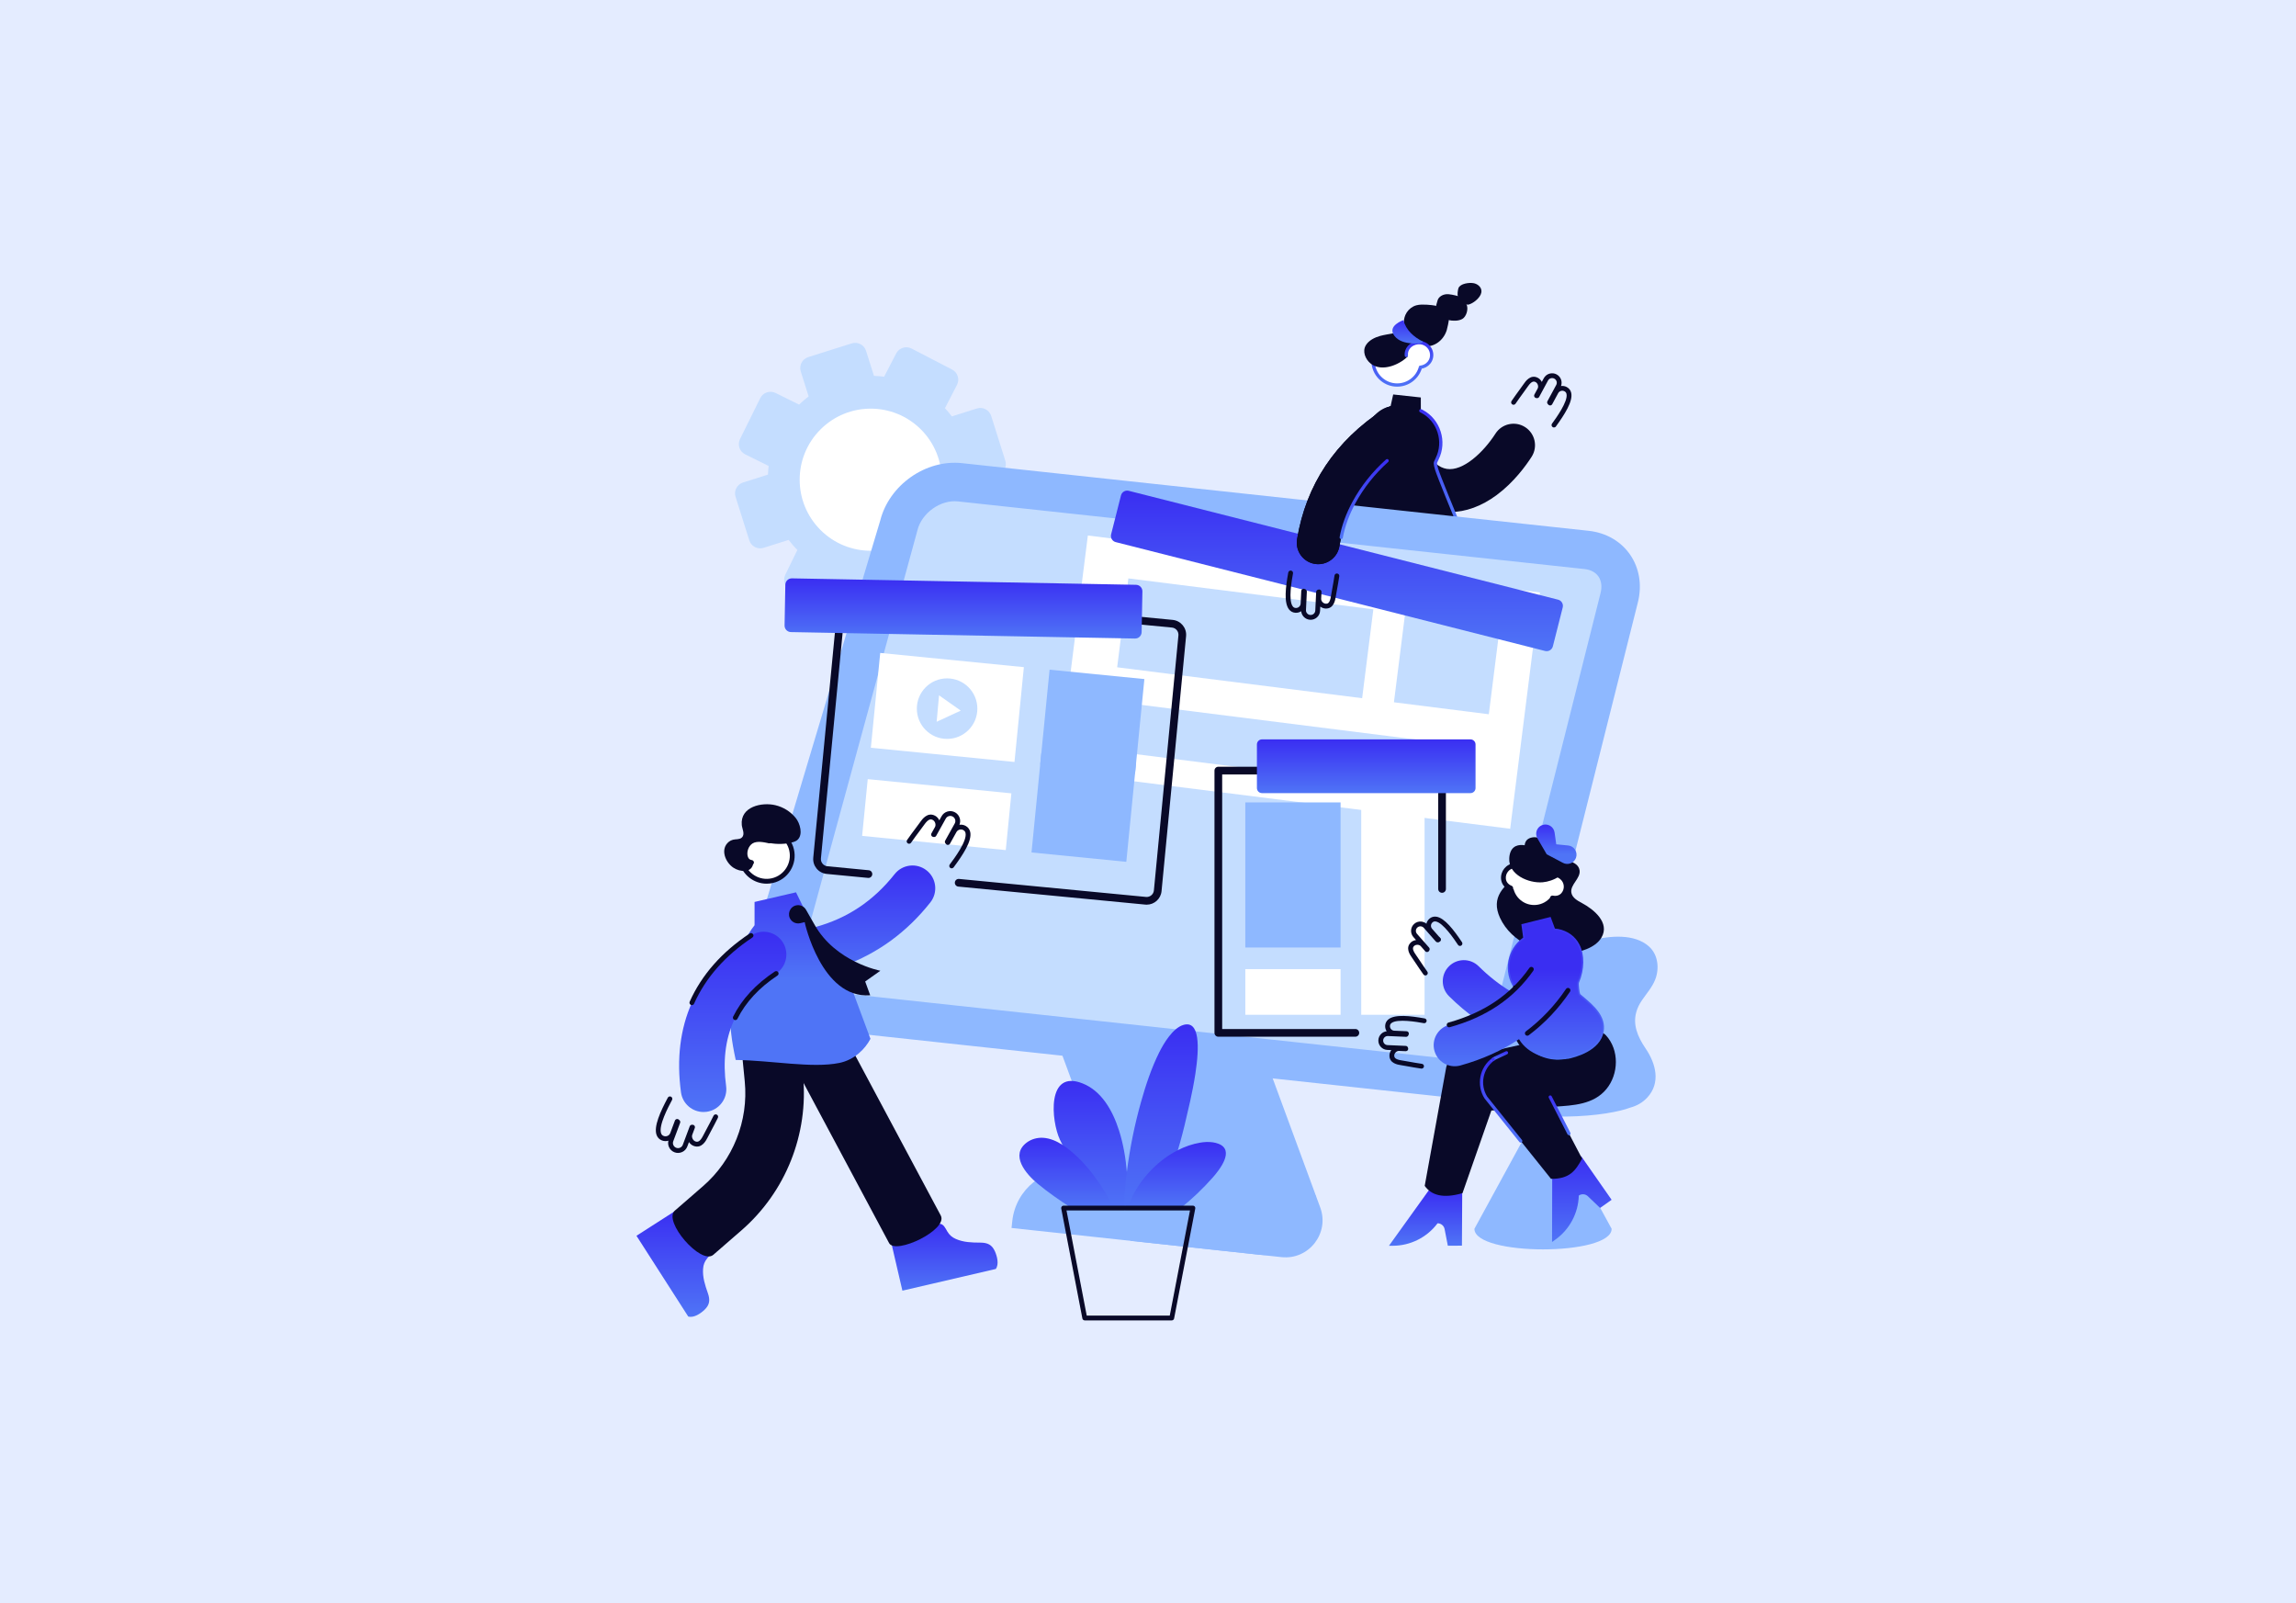 <svg width="487" height="340" viewBox="0 0 487 340" fill="none" xmlns="http://www.w3.org/2000/svg">
<rect width="487" height="340" fill="#E4ECFF"/>
<path d="M213.237 97.699L210.24 88.204C209.837 86.928 208.476 86.219 207.199 86.622L201.893 88.297C201.434 87.69 200.945 87.11 200.429 86.559L202.982 81.631C203.598 80.442 203.134 78.979 201.945 78.363L193.354 73.913C192.165 73.297 190.702 73.761 190.086 74.95L187.527 79.891C186.816 79.793 186.097 79.731 185.374 79.704L183.699 74.399C183.296 73.122 181.934 72.414 180.658 72.817L171.431 75.729C170.154 76.132 169.446 77.494 169.849 78.771L171.52 84.064C170.805 84.603 170.128 85.184 169.491 85.801L164.504 83.332C163.304 82.738 161.85 83.229 161.256 84.429L156.964 93.101C156.37 94.301 156.862 95.755 158.061 96.349L163.036 98.811C162.963 99.417 162.916 100.029 162.895 100.645L157.601 102.316C156.325 102.719 155.616 104.08 156.019 105.357L158.932 114.583C159.335 115.86 160.696 116.569 161.973 116.166L167.279 114.491C167.851 115.247 168.468 115.961 169.127 116.629L166.569 121.872C165.99 123.059 166.468 124.491 167.643 125.093L176.377 129.563C177.585 130.182 179.065 129.688 179.66 128.468L182.338 122.981C182.822 123.031 183.309 123.066 183.798 123.084L185.681 129.05C186.084 130.327 187.446 131.035 188.723 130.632L197.949 127.72C199.226 127.317 199.934 125.955 199.531 124.678L197.652 118.724C198.216 118.299 198.756 117.848 199.272 117.373L204.682 120.17C205.888 120.794 207.37 120.306 207.97 119.088L212.311 110.281C212.895 109.096 212.423 107.662 211.249 107.055L206.083 104.384C206.172 103.743 206.234 103.094 206.265 102.442L211.655 100.741C212.932 100.338 213.64 98.976 213.237 97.699Z" fill="#C4DDFF"/>
<path d="M195.34 112.38C201.224 106.495 201.224 96.954 195.34 91.07C189.455 85.185 179.914 85.185 174.03 91.07C168.145 96.954 168.145 106.495 174.03 112.38C179.914 118.264 189.455 118.264 195.34 112.38Z" fill="white"/>
<path d="M329.606 90.648C329.502 90.648 329.397 90.616 329.307 90.55C329.079 90.385 329.028 90.066 329.193 89.838C330.043 88.668 332.628 85.11 332.269 83.533C332.212 83.279 332.076 83.102 331.843 82.976C331.363 82.716 330.762 82.896 330.502 83.376L329.241 85.707C329.161 85.855 329.013 85.954 328.846 85.972C328.68 85.989 328.514 85.923 328.404 85.795C328.369 85.754 328.334 85.714 328.297 85.674C328.149 85.514 328.118 85.276 328.223 85.084L330.088 81.635C330.214 81.403 330.242 81.135 330.166 80.882C330.091 80.628 329.921 80.419 329.688 80.294C329.456 80.168 329.188 80.14 328.935 80.216C328.682 80.291 328.473 80.461 328.347 80.693L326.471 84.163C326.368 84.352 326.157 84.457 325.945 84.424L325.915 84.42C325.892 84.416 325.869 84.413 325.846 84.41C325.679 84.389 325.533 84.287 325.456 84.137C325.379 83.987 325.381 83.809 325.461 83.661C325.461 83.661 326.132 82.42 326.146 82.395C326.26 82.183 326.279 81.908 326.196 81.639C326.112 81.363 325.935 81.139 325.713 81.023C325.329 80.823 324.864 80.798 324.067 81.951C323.804 82.331 323.479 82.777 323.134 83.249C322.62 83.954 322.037 84.753 321.456 85.61C321.298 85.843 320.981 85.904 320.748 85.746C320.514 85.588 320.453 85.271 320.611 85.038C321.202 84.166 321.79 83.359 322.31 82.647C322.665 82.16 322.972 81.74 323.227 81.371C323.578 80.863 324.647 79.319 326.184 80.117C326.541 80.303 326.837 80.61 327.029 80.986L327.45 80.208C327.705 79.735 328.129 79.391 328.644 79.237C329.159 79.084 329.702 79.14 330.174 79.396C330.647 79.651 330.991 80.075 331.145 80.59C331.27 81.011 331.255 81.45 331.106 81.855C331.514 81.8 331.941 81.869 332.329 82.079C332.819 82.343 333.143 82.768 333.265 83.307C333.671 85.094 331.852 87.914 330.02 90.438C329.919 90.575 329.764 90.648 329.606 90.648Z" fill="#090928"/>
<path d="M307.535 108.589C306.824 108.589 306.116 108.533 305.414 108.419C300.622 107.644 296.465 104.251 294.566 99.564C294.009 98.187 293.63 96.701 293.44 95.146C293.136 92.65 294.912 90.379 297.408 90.074C299.905 89.77 302.175 91.546 302.48 94.043C302.573 94.803 302.75 95.51 303.007 96.144C303.707 97.874 305.223 99.163 306.869 99.43C310.309 99.986 314.639 95.941 317.204 91.947C318.563 89.831 321.38 89.217 323.496 90.576C325.612 91.935 326.226 94.752 324.867 96.868C323.673 98.728 321.125 102.252 317.478 104.963C314.258 107.356 310.86 108.589 307.535 108.589Z" fill="#090928"/>
<path d="M301.633 87.241C301.546 87.195 301.459 87.15 301.371 87.106L301.367 84.286L295.507 83.649C295.507 83.649 294.973 86.059 294.969 86.077C294.929 86.249 294.249 86.335 294.093 86.39C291.84 87.186 290.085 89.433 289.713 91.774C289.449 93.443 289.766 95.162 290.329 96.737C290.678 97.712 291.131 98.636 291.663 99.522C291.747 99.664 289.839 100.581 289.645 100.705C286.163 102.935 284.547 107.23 284.57 111.231C284.575 112.046 283.502 113.789 284.485 114.149C298.179 119.173 308.268 118.495 310.945 114.337C310.945 114.337 305.077 102.542 304.477 98.333C304.45 98.142 304.596 97.76 304.821 97.308C306.643 93.653 305.239 89.159 301.633 87.241Z" fill="#090928"/>
<path d="M295.814 71.44C298.624 71.143 301.143 73.18 301.441 75.99C301.738 78.801 299.7 81.32 296.89 81.617C294.08 81.915 291.56 79.877 291.263 77.067C290.966 74.257 293.003 71.737 295.814 71.44Z" fill="white"/>
<path d="M296.344 81.993C295.099 81.993 293.901 81.571 292.919 80.777C291.784 79.859 291.075 78.555 290.921 77.103C290.604 74.108 292.784 71.412 295.78 71.096C297.232 70.942 298.655 71.363 299.79 72.281C300.925 73.198 301.634 74.503 301.788 75.954C302.105 78.95 299.925 81.645 296.929 81.962C296.734 81.983 296.538 81.993 296.344 81.993ZM296.364 71.757C296.194 71.757 296.024 71.766 295.853 71.784C293.237 72.061 291.334 74.415 291.611 77.03C291.745 78.297 292.364 79.437 293.355 80.238C294.346 81.039 295.59 81.407 296.857 81.273C299.472 80.996 301.376 78.642 301.099 76.027C300.965 74.76 300.345 73.62 299.354 72.819C298.497 72.126 297.451 71.757 296.364 71.757Z" fill="url(#paint0_linear_232_1241)"/>
<path d="M299.817 68.279C301.621 70.139 300.5 73.368 299.058 75.099C297.29 77.22 293.155 79.078 290.695 77.066C289.605 76.175 288.926 74.52 289.699 73.226C290.332 72.167 291.595 71.552 292.743 71.235C294.58 70.728 296.616 70.745 298.293 69.752C298.714 69.504 299.096 69.194 299.422 68.83C299.451 68.798 299.861 68.325 299.817 68.279Z" fill="#090928"/>
<path d="M300.429 64.74C301.139 64.55 301.891 64.579 302.63 64.612C302.771 64.618 304.633 64.748 304.593 64.91C304.593 64.91 304.836 63.927 304.946 63.621C305.2 62.915 305.954 62.487 306.7 62.398C307.445 62.31 308.562 62.61 309.289 62.797C308.999 62.722 309.267 61.281 309.356 61.077C309.781 60.107 311.599 59.899 312.504 60.039C313.316 60.165 314.11 60.757 314.215 61.572C314.289 62.15 314.007 62.673 313.654 63.108C313.285 63.561 312.794 63.974 312.281 64.254C312.048 64.382 311.226 64.831 311.022 64.471C311.54 65.387 311.083 67.11 310.171 67.635C309.364 68.099 308.148 68.071 307.27 67.882C307.386 67.907 306.918 69.849 306.859 70.035C306.132 72.337 303.884 73.93 301.443 73.328C298.795 72.673 296.982 69.311 298.103 66.769C298.437 66.012 299.045 65.359 299.794 64.98C300.001 64.876 300.213 64.797 300.429 64.74Z" fill="#090928"/>
<path d="M301.293 77.869C302.746 77.716 303.808 76.469 303.655 75.016C303.501 73.563 302.199 72.51 300.746 72.663C299.293 72.817 298.141 73.936 298.295 75.389L301.293 77.869Z" fill="white"/>
<path d="M301.295 78.216C301.12 78.216 300.97 78.084 300.951 77.906C300.931 77.715 301.069 77.545 301.259 77.525C301.875 77.46 302.427 77.169 302.813 76.708C303.199 76.245 303.376 75.657 303.312 75.052C303.179 73.791 302.045 72.875 300.784 73.008C299.437 73.15 298.515 74.158 298.642 75.353C298.662 75.543 298.524 75.713 298.333 75.733C298.144 75.753 297.973 75.616 297.953 75.425C297.787 73.864 298.999 72.5 300.712 72.319C302.352 72.144 303.828 73.339 304.001 74.979C304.085 75.772 303.852 76.544 303.345 77.152C302.843 77.752 302.128 78.13 301.332 78.214C301.32 78.215 301.307 78.216 301.295 78.216Z" fill="url(#paint1_linear_232_1241)"/>
<path d="M308.862 110.311C308.726 110.311 308.597 110.23 308.542 110.096C308.39 109.728 304.822 101.049 304.407 99.667C304.008 98.338 304.033 98.084 304.312 97.573L304.338 97.525C304.36 97.483 304.385 97.426 304.413 97.364C304.443 97.296 304.476 97.222 304.51 97.154C306.246 93.672 304.882 89.362 301.469 87.547C301.385 87.502 301.301 87.459 301.216 87.416C301.044 87.331 300.975 87.123 301.06 86.952C301.145 86.781 301.353 86.711 301.524 86.796C301.615 86.841 301.705 86.888 301.795 86.935C305.536 88.925 307.032 93.647 305.13 97.463C305.101 97.522 305.073 97.586 305.046 97.645C305.011 97.725 304.977 97.8 304.947 97.855L304.92 97.905C304.762 98.194 304.714 98.281 305.071 99.468C305.476 100.818 309.145 109.742 309.183 109.832C309.255 110.009 309.171 110.212 308.994 110.285C308.951 110.303 308.906 110.311 308.862 110.311Z" fill="url(#paint2_linear_232_1241)"/>
<path d="M297.69 67.888C297.69 67.888 294.082 69.083 295.799 71.262C297.516 73.442 301.614 72.715 301.614 72.715L301.822 72.435C299.913 71.5 298.167 69.96 297.69 67.888Z" fill="url(#paint3_linear_232_1241)"/>
<path d="M279.118 253.556L228.219 248.062C221.486 247.335 215.439 252.204 214.712 258.938L214.555 260.4L267.316 266.095C271.383 266.534 275.226 264.148 276.636 260.309L279.118 253.556Z" fill="#8EB8FF"/>
<path d="M239.816 263.128L271.812 266.581C277.61 267.207 282.046 261.523 280.031 256.05L266.219 218.556L221.625 213.743L239.816 263.128Z" fill="#8EB8FF"/>
<path d="M307.185 228.599C312.807 229.206 318.738 225.025 320.135 219.469L343.444 126.756C344.078 124.236 343.7 121.804 342.379 119.909C341.087 118.053 339 116.883 336.503 116.614L203.599 102.27C197.976 101.663 192.046 105.844 190.649 111.4L164.632 203.866C163.998 206.386 167.084 209.065 168.404 210.96C169.697 212.815 171.784 213.986 174.281 214.255L307.185 228.599Z" fill="#C4DDFF"/>
<path d="M203.165 106.325L336.069 120.669C337.394 120.812 338.42 121.355 339.036 122.24C339.672 123.152 339.833 124.403 339.492 125.761L316.183 218.475C315.271 222.102 311.272 224.938 307.626 224.545L174.722 210.2C173.398 210.057 172.372 209.514 171.755 208.629C171.12 207.717 168.965 206.347 169.306 204.989L194.609 112.395C195.521 108.767 199.519 105.931 203.165 106.325ZM204.04 98.214C196.363 97.385 188.598 102.844 186.697 110.405L159.302 201.927C157.401 209.489 166.17 217.482 173.847 218.311L306.751 232.655C314.428 233.484 322.193 228.025 324.094 220.464L347.404 127.75C349.305 120.188 344.622 113.387 336.945 112.558L204.04 98.214Z" fill="#8EB8FF"/>
<path d="M326.64 125.646L230.742 113.554L224.425 163.649L320.323 175.741L326.64 125.646Z" fill="white"/>
<path d="M291.299 129.207L239.336 122.654L236.959 141.504L288.922 148.057L291.299 129.207Z" fill="#C4DDFF"/>
<path d="M305.346 157.455L236.055 148.717L234.74 159.14L304.032 167.877L305.346 157.455Z" fill="#C4DDFF"/>
<path d="M295.663 148.923L315.789 151.461L318.166 132.611L298.04 130.073L295.663 148.923Z" fill="#C4DDFF"/>
<path d="M330.486 127.165L239.412 104.079C238.688 103.896 237.951 104.334 237.767 105.059L235.675 113.314C235.491 114.039 235.93 114.776 236.654 114.959L327.728 138.045C328.453 138.229 329.189 137.79 329.373 137.066L331.465 128.81C331.649 128.085 331.211 127.349 330.486 127.165Z" fill="url(#paint4_linear_232_1241)"/>
<path d="M287.482 219.842H258.418C257.967 219.842 257.602 219.476 257.602 219.025V163.407C257.602 162.956 257.967 162.59 258.418 162.59H305.871C306.322 162.59 306.688 162.956 306.688 163.407V188.51C306.688 188.961 306.322 189.326 305.871 189.326C305.42 189.326 305.055 188.961 305.055 188.51V164.223H259.234V218.209H287.482C287.933 218.209 288.298 218.574 288.298 219.025C288.298 219.476 287.933 219.842 287.482 219.842Z" fill="#090928"/>
<path d="M243.229 191.84C243.128 191.84 243.026 191.835 242.924 191.825L203.266 188.008C202.817 187.965 202.488 187.566 202.531 187.117C202.575 186.668 202.975 186.34 203.422 186.383L243.08 190.2C243.919 190.278 244.667 189.664 244.748 188.825L249.953 134.745C250.033 133.906 249.417 133.158 248.578 133.078L180.25 126.501C180.027 126.48 179.814 126.534 179.65 126.654C179.571 126.712 179.436 126.839 179.417 127.036L174.125 182.028C174.044 182.866 174.661 183.614 175.499 183.695L184.279 184.54C184.728 184.583 185.057 184.982 185.013 185.431C184.97 185.88 184.572 186.21 184.123 186.166L175.343 185.321C173.608 185.154 172.332 183.606 172.499 181.872L177.792 126.879C177.851 126.265 178.167 125.718 178.682 125.339C179.169 124.98 179.782 124.816 180.406 124.876L248.734 131.452C250.469 131.619 251.744 133.166 251.577 134.901L246.372 188.981C246.216 190.614 244.836 191.839 243.229 191.84Z" fill="#090928"/>
<path d="M240.748 135.407L167.764 134.038C167.004 134.024 166.4 133.396 166.414 132.637L166.576 123.993C166.591 123.234 167.218 122.63 167.978 122.644L240.962 124.013C241.722 124.027 242.326 124.654 242.312 125.414L242.15 134.057C242.135 134.817 241.508 135.421 240.748 135.407Z" fill="url(#paint5_linear_232_1241)"/>
<path d="M214.521 168.233L184.055 165.221L182.865 177.256L213.331 180.268L214.521 168.233Z" fill="white"/>
<path d="M217.17 141.472L186.703 138.459L184.715 158.567L215.181 161.58L217.17 141.472Z" fill="white"/>
<path d="M242.733 144L222.625 142.011L220.637 162.119L240.745 164.108L242.733 144Z" fill="#8EB8FF"/>
<path d="M240.975 161.767L220.867 159.778L218.792 180.767L238.9 182.755L240.975 161.767Z" fill="#8EB8FF"/>
<path d="M200.887 156.691C204.431 156.691 207.305 153.817 207.305 150.273C207.305 146.728 204.431 143.854 200.887 143.854C197.342 143.854 194.469 146.728 194.469 150.273C194.469 153.817 197.342 156.691 200.887 156.691Z" fill="#C4DDFF"/>
<path d="M203.781 150.69L201.226 151.873L198.672 153.056L198.924 150.252L199.177 147.448L201.479 149.069L203.781 150.69Z" fill="white"/>
<path d="M284.348 170.158H264.141V200.924H284.348V170.158Z" fill="#8EB8FF"/>
<path d="M284.348 205.512H264.141V215.19H284.348V205.512Z" fill="white"/>
<path d="M302.163 170.158H288.727V215.19H302.163V170.158Z" fill="white"/>
<path d="M145.978 279.176C145.975 279.175 135 262.054 135 262.054L143.773 256.429C143.773 256.429 149.451 262.203 149.462 262.215C150.046 262.811 150.769 263.829 151.003 264.633C151.276 265.569 150.555 266.168 150.024 266.816C149.457 267.508 149.196 268.157 149.129 269.057C148.997 270.84 149.551 272.539 150.135 274.196C150.642 275.633 150.569 276.693 149.398 277.784C148.58 278.545 147.172 279.517 145.978 279.176Z" fill="url(#paint6_linear_232_1241)"/>
<path d="M211.217 269.091C211.215 269.093 191.405 273.693 191.405 273.693L189.047 263.542C189.047 263.542 196.391 260.128 196.406 260.122C197.163 259.772 198.365 259.432 199.2 259.481C200.174 259.537 200.496 260.418 200.928 261.135C201.39 261.901 201.914 262.365 202.74 262.73C204.376 263.452 206.162 263.5 207.919 263.505C209.443 263.509 210.417 263.933 211.052 265.402C211.495 266.428 211.938 268.082 211.217 269.091Z" fill="url(#paint7_linear_232_1241)"/>
<path d="M188.588 263.611L168.774 226.537C167.157 223.512 168.298 219.748 171.324 218.132C174.349 216.514 178.112 217.656 179.729 220.682L199.543 257.756C201.16 260.781 189.941 266.143 188.588 263.611Z" fill="#090928"/>
<path d="M157.248 260.924L151.294 266.092C148.704 268.341 140.56 258.96 143.151 256.711L149.105 251.543C155.477 246.012 158.79 237.695 157.967 229.297L157.547 225.015C157.212 221.601 159.709 218.562 163.123 218.228C166.537 217.893 171.424 218.091 171.759 221.505L171.846 223.369C171.907 224.66 171.272 225.884 170.182 226.579L170.33 228.086C171.545 240.482 166.654 252.759 157.248 260.924Z" fill="#090928"/>
<path d="M167.41 183.962C168.799 181.305 167.771 178.025 165.114 176.637C162.457 175.248 159.177 176.276 157.788 178.933C156.399 181.59 157.427 184.87 160.085 186.259C162.742 187.648 166.022 186.619 167.41 183.962Z" fill="white"/>
<path d="M162.611 187.39C159.912 187.39 157.463 185.533 156.827 182.794C156.086 179.604 158.078 176.406 161.268 175.665C164.457 174.924 167.656 176.916 168.397 180.106C168.756 181.652 168.492 183.244 167.653 184.591C166.814 185.937 165.501 186.876 163.956 187.235C163.505 187.34 163.055 187.39 162.611 187.39ZM162.612 176.531C162.245 176.531 161.872 176.572 161.499 176.659C160.219 176.956 159.132 177.734 158.437 178.849C157.742 179.964 157.523 181.283 157.821 182.562C158.434 185.204 161.083 186.855 163.725 186.241C166.366 185.627 168.017 182.979 167.403 180.337C166.876 178.068 164.848 176.531 162.612 176.531Z" fill="#090928"/>
<path d="M168.304 178.553C166.724 179.052 164.705 179.067 163.157 178.748C162.099 178.53 161.235 177.927 160.366 178.569C159.545 179.176 159.172 180.307 159.398 181.293C159.455 181.543 159.235 182.157 159.317 182.48C159.39 182.766 159.812 182.711 159.785 182.961C159.549 185.209 156.983 184.944 155.566 184.005C153.826 182.852 152.678 180.015 154.63 178.474C154.872 178.284 155.163 178.158 155.457 178.076C156.08 177.903 156.827 178.059 157.317 177.635C158.111 176.946 157.417 175.791 157.338 174.955C156.967 171.037 161.606 170.057 164.472 170.748C166.162 171.155 167.673 172.087 168.795 173.476C169.672 174.56 170.395 176.973 169.157 178.098C168.918 178.315 168.609 178.457 168.304 178.553Z" fill="#090928"/>
<path d="M143.817 244.486C143.569 244.486 143.32 244.442 143.08 244.352C142.554 244.156 142.137 243.766 141.904 243.255C141.706 242.822 141.662 242.345 141.773 241.889C141.346 242.019 140.874 242.016 140.424 241.848C139.879 241.644 139.483 241.252 139.279 240.712C138.596 238.905 140.092 235.683 141.646 232.771C141.779 232.522 142.088 232.428 142.337 232.561C142.585 232.693 142.679 233.002 142.547 233.251C141.747 234.75 139.622 238.733 140.234 240.351C140.335 240.619 140.509 240.79 140.781 240.892C141.34 241.101 141.964 240.816 142.172 240.258L143.156 237.625C143.215 237.467 143.348 237.349 143.511 237.308C143.674 237.267 143.847 237.31 143.973 237.421C144.016 237.46 144.059 237.498 144.104 237.534C144.273 237.673 144.336 237.904 144.259 238.109L142.803 242.006C142.702 242.276 142.712 242.57 142.832 242.833C142.952 243.095 143.167 243.296 143.437 243.397C143.708 243.498 144.001 243.488 144.264 243.368C144.527 243.248 144.727 243.033 144.828 242.763L146.294 238.843C146.368 238.643 146.559 238.511 146.771 238.511C146.774 238.511 146.776 238.511 146.779 238.511L146.807 238.512C146.833 238.512 146.86 238.512 146.887 238.512C147.061 238.512 147.213 238.592 147.31 238.729C147.406 238.867 147.429 239.043 147.37 239.201L146.835 240.633C146.743 240.879 146.764 241.179 146.894 241.457C147.026 241.742 147.251 241.958 147.509 242.05C147.955 242.208 148.461 242.169 149.142 240.818C149.362 240.382 149.638 239.867 149.931 239.322C150.369 238.505 150.866 237.579 151.351 236.592C151.475 236.339 151.781 236.235 152.034 236.359C152.287 236.484 152.391 236.789 152.267 237.043C151.773 238.045 151.272 238.979 150.83 239.804C150.528 240.367 150.268 240.853 150.054 241.278C149.762 241.857 148.874 243.617 147.168 243.012C146.754 242.864 146.39 242.571 146.135 242.184L145.785 243.12C145.588 243.646 145.199 244.064 144.688 244.297C144.41 244.423 144.114 244.486 143.817 244.486Z" fill="#090928"/>
<path d="M201.857 184.138C201.751 184.138 201.644 184.105 201.553 184.037C201.327 183.869 201.28 183.549 201.448 183.323C202.463 181.96 205.159 178.339 204.796 176.649C204.736 176.369 204.589 176.173 204.336 176.031C204.083 175.891 203.791 175.857 203.514 175.936C203.236 176.016 203.006 176.198 202.865 176.451L201.498 178.908C201.417 179.054 201.268 179.152 201.1 179.167C200.933 179.184 200.769 179.116 200.661 178.987C200.624 178.942 200.586 178.898 200.547 178.855C200.401 178.693 200.374 178.455 200.48 178.264L202.502 174.629C202.642 174.376 202.676 174.084 202.597 173.807C202.518 173.529 202.335 173.299 202.083 173.158C201.831 173.018 201.539 172.984 201.261 173.063C200.983 173.142 200.753 173.325 200.612 173.578L198.578 177.235C198.474 177.423 198.262 177.525 198.05 177.49L197.942 177.473C197.776 177.449 197.632 177.345 197.557 177.195C197.482 177.044 197.486 176.866 197.568 176.719L198.31 175.385C198.438 175.154 198.462 174.854 198.375 174.56C198.287 174.258 198.097 174.011 197.856 173.882C197.438 173.658 196.932 173.622 196.057 174.856C195.774 175.255 195.423 175.724 195.052 176.22C194.497 176.962 193.868 177.802 193.242 178.704C193.081 178.936 192.763 178.993 192.532 178.832C192.3 178.671 192.243 178.354 192.404 178.122C193.04 177.205 193.675 176.357 194.235 175.609C194.618 175.096 194.949 174.654 195.225 174.265C195.599 173.737 196.74 172.127 198.338 172.982C198.725 173.189 199.041 173.535 199.235 173.955L199.721 173.082C199.994 172.591 200.442 172.236 200.981 172.082C201.521 171.928 202.089 171.994 202.579 172.267C203.07 172.539 203.425 172.987 203.579 173.527C203.71 173.985 203.682 174.464 203.504 174.898C203.946 174.833 204.412 174.906 204.832 175.14C205.34 175.422 205.673 175.87 205.794 176.434C206.2 178.323 204.239 181.285 202.267 183.933C202.166 184.067 202.013 184.138 201.857 184.138Z" fill="#090928"/>
<path d="M189.757 185.366C191.412 183.273 194.451 182.919 196.543 184.575C198.635 186.23 198.989 189.269 197.334 191.361C192.333 197.682 186.155 202.182 178.882 204.826L184.631 220.288C183.53 222.406 181.253 224.756 177.999 225.41C172.202 226.574 163.701 224.868 156.052 224.772C154.263 216.515 154.561 212.132 156.45 203.909C157.031 201.381 158.266 198.429 160.047 196.204L160.048 191.264L168.84 189.222L171.829 195.309L170.585 195.597C171.411 195.837 172.203 196.171 172.948 196.587C179.731 194.741 185.272 191.034 189.757 185.366Z" fill="url(#paint8_linear_232_1241)"/>
<path d="M149.223 235.808C146.843 235.808 144.771 234.05 144.442 231.626C143.488 224.593 144.264 218.202 146.747 212.63C149.24 207.039 153.462 202.245 159.297 198.382C161.522 196.909 164.52 197.519 165.992 199.743C167.465 201.968 166.855 204.966 164.631 206.439C156.076 212.102 152.604 219.916 154.016 230.328C154.375 232.971 152.522 235.405 149.878 235.764C149.658 235.794 149.439 235.808 149.223 235.808Z" fill="url(#paint9_linear_232_1241)"/>
<path d="M146.752 213.141C146.683 213.141 146.612 213.126 146.545 213.096C146.287 212.982 146.172 212.68 146.287 212.422C148.819 206.741 153.104 201.874 159.021 197.957C159.255 197.801 159.573 197.866 159.728 198.1C159.883 198.335 159.819 198.652 159.584 198.808C153.831 202.616 149.671 207.336 147.219 212.838C147.134 213.028 146.948 213.141 146.752 213.141Z" fill="#090928"/>
<path d="M155.963 216.318C155.887 216.318 155.809 216.301 155.736 216.265C155.484 216.139 155.381 215.833 155.507 215.58C157.33 211.911 160.306 208.692 164.352 206.013C164.587 205.857 164.904 205.922 165.059 206.157C165.215 206.392 165.15 206.708 164.916 206.864C161.021 209.443 158.163 212.528 156.42 216.035C156.331 216.214 156.151 216.318 155.963 216.318Z" fill="#090928"/>
<path d="M163.208 178.324C162.005 178.068 160.469 177.732 159.346 178.427C158.248 179.106 157.715 180.74 158.189 181.939C158.429 182.548 158.883 182.819 159.408 182.891L163.208 178.324Z" fill="white"/>
<path d="M159.403 183.402C159.38 183.402 159.356 183.4 159.332 183.397C158.556 183.289 157.995 182.85 157.709 182.127C157.143 180.694 157.768 178.801 159.072 177.993C160.359 177.197 162.044 177.556 163.275 177.818L163.309 177.826C163.585 177.885 163.761 178.156 163.702 178.431C163.643 178.707 163.372 178.882 163.096 178.824L163.062 178.817C161.942 178.578 160.547 178.281 159.609 178.861C158.729 179.406 158.276 180.784 158.658 181.752C158.807 182.128 159.066 182.33 159.472 182.386C159.752 182.425 159.946 182.683 159.908 182.962C159.872 183.217 159.654 183.402 159.403 183.402Z" fill="#090928"/>
<path d="M167.754 195.06C168.217 195.663 168.99 195.94 169.73 195.767L170.672 195.549C170.672 195.549 174.204 211.832 184.578 211.06L183.512 208.132L186.732 205.852C186.732 205.852 177.183 204.035 172.739 196.024L170.959 192.911C170.537 192.172 169.681 191.799 168.853 191.991C167.48 192.31 166.895 193.941 167.754 195.06Z" fill="#090928"/>
<path d="M311.897 168.186H267.678C267.083 168.186 266.602 167.704 266.602 167.11V157.867C266.602 157.272 267.083 156.79 267.678 156.79H311.897C312.491 156.79 312.973 157.272 312.973 157.867V167.11C312.973 167.704 312.491 168.186 311.897 168.186Z" fill="url(#paint10_linear_232_1241)"/>
<path d="M302.336 206.852C302.177 206.852 302.021 206.778 301.921 206.639C301.318 205.8 300.775 204.984 300.295 204.263C299.967 203.772 299.684 203.347 299.431 202.987C299.082 202.49 298.018 200.976 299.281 199.827C299.57 199.564 299.949 199.396 300.355 199.343L299.793 198.705C299.071 197.885 299.15 196.63 299.97 195.908C300.791 195.186 302.046 195.265 302.768 196.085L305.101 198.734C305.307 198.736 305.499 198.863 305.574 199.067C305.672 199.332 305.537 199.625 305.273 199.723C305.223 199.741 305.174 199.76 305.125 199.78C304.923 199.864 304.69 199.811 304.545 199.647L302.002 196.759C301.651 196.362 301.042 196.323 300.645 196.673C300.247 197.024 300.208 197.633 300.559 198.031L303.117 200.935C303.26 201.097 303.285 201.33 303.181 201.519L303.168 201.543C303.156 201.564 303.145 201.584 303.134 201.605C303.056 201.754 302.91 201.856 302.743 201.876C302.577 201.898 302.409 201.834 302.298 201.707C301.36 200.643 301.36 200.643 301.355 200.636C301.21 200.472 300.965 200.363 300.693 200.348C300.412 200.333 300.148 200.418 299.969 200.582C299.658 200.864 299.479 201.28 300.266 202.4C300.527 202.77 300.827 203.221 301.145 203.698C301.62 204.411 302.158 205.219 302.75 206.044C302.914 206.273 302.862 206.592 302.633 206.756C302.543 206.821 302.439 206.852 302.336 206.852Z" fill="#090928"/>
<path d="M347.073 214.602C347.303 213.781 347.698 212.948 348.282 212.096C349.27 210.657 350.461 209.323 351.091 207.695C351.991 205.374 351.698 202.488 349.819 200.758C348.261 199.322 346.162 198.769 344.092 198.652C341.831 198.527 339.538 198.902 337.348 199.459C334.845 198.335 332.143 197.421 329.38 197.382C326.456 197.341 323.223 198.683 322.369 201.734C320.93 206.871 326.963 211.107 325.006 216.203C323.552 219.986 318.744 221.789 318.438 226.151C318.332 227.671 318.831 229.099 319.695 230.296C317.082 231.324 312.927 230.205 308.809 230.718C308.095 230.806 307.828 231.22 307.765 231.684C307.655 232.487 308.174 233.243 308.948 233.479C326.132 238.716 341.408 236.571 345.792 234.873C347.128 234.516 348.363 233.85 349.371 232.774C352.314 229.629 351.214 225.509 349.037 222.321C347.278 219.745 346.332 217.237 347.073 214.602Z" fill="#8EB8FF"/>
<path d="M341.842 260.577C341.842 266.392 312.734 266.392 312.734 260.577L324.662 238.716H329.914L341.842 260.577Z" fill="#8EB8FF"/>
<path d="M303.023 252.46L294.609 264.174L295.415 264.173C299.156 264.168 302.677 262.402 304.918 259.406C305.646 259.405 306.273 259.921 306.412 260.636L307.096 264.158L310.088 264.154L310.148 252.875L303.023 252.46Z" fill="url(#paint11_linear_232_1241)"/>
<path d="M336.93 222.798C336.82 222.944 336.705 223.087 336.586 223.228C331.325 223.365 326.345 222.529 321.673 220.729C320.873 220.421 320.08 220.085 319.298 219.719C315.036 217.732 311.045 214.907 307.35 211.254C305.595 209.518 305.579 206.689 307.314 204.934C309.049 203.18 311.877 203.164 313.632 204.898C315.79 207.032 318.036 208.797 320.381 210.199C322.15 211.258 323.976 212.11 325.866 212.756C328.589 213.69 331.444 214.199 334.448 214.291C334.308 214.521 334.161 214.746 334.006 214.965C333.755 215.321 333.544 217.516 333.749 217.786C334.869 219.257 336.311 220.954 336.93 222.798Z" fill="url(#paint12_linear_232_1241)"/>
<path d="M340.619 219.53C343.499 222.64 343.363 227.774 340.707 230.972C338.009 234.222 333.697 234.416 329.792 234.672C326.611 234.88 323.432 235.088 320.25 235.295C318.415 235.415 316.502 235.393 314.681 235.66C311.373 236.144 308.299 233.856 307.815 230.548C307.33 227.241 309.619 224.166 312.926 223.681C317.881 222.584 322.836 221.485 327.792 220.386C330.003 219.896 332.324 219.081 334.627 219.146C334.976 219.154 335.325 219.183 335.672 219.238C336.907 219.43 338.069 218.752 339.287 218.87C339.867 218.926 340.29 219.175 340.619 219.53Z" fill="#090928"/>
<path d="M318.451 229.434L310.209 253.011C306.052 254.218 303.603 253.444 302.188 251.469C302.197 251.427 302.207 251.385 302.217 251.342L306.758 226.302C307.623 223.074 310.941 221.157 314.171 222.021C317.4 222.887 319.315 226.205 318.451 229.434Z" fill="#090928"/>
<path d="M325.377 177.538C326.357 177.507 327.401 178.067 327.988 178.829C328.611 179.637 328.948 180.67 329.72 181.337C331.088 182.518 334.71 182.299 335.041 184.564C335.291 186.265 333.024 187.581 333.295 189.279C333.468 190.36 334.578 190.986 335.545 191.499C338.022 192.814 341.538 195.664 339.684 198.815C338.352 201.079 334.953 201.985 332.517 202.163C326.975 202.57 320.591 199.889 318.165 194.634C316.143 190.254 318.973 187.854 322.122 185.421C323.527 184.335 323.642 183.066 323.485 181.43C323.328 179.795 322.951 177.891 325.099 177.563C325.191 177.549 325.283 177.541 325.377 177.538Z" fill="#090928"/>
<path d="M330.171 224.788C327.454 224.788 324.883 223.835 323.125 222.105C321.253 220.264 320.506 217.695 321.02 214.872C321.382 212.88 321.569 211.347 321.575 210.314C321.574 210.299 321.552 210.129 321.163 209.559C318.806 206.102 319.633 201.309 323.006 198.876C323.029 198.86 323.053 198.843 323.076 198.827L322.692 195.988L328.9 194.441L329.006 194.729C329.006 194.729 329.648 196.465 329.813 196.912C329.927 196.937 330.134 196.953 330.233 196.96C330.347 196.969 330.429 196.975 330.493 196.988C332.54 197.411 334.094 198.535 334.986 200.24C336.139 202.444 336.109 205.564 334.908 208.382C334.798 208.69 335.003 210.498 335.182 210.817C335.365 210.973 335.555 211.132 335.747 211.294C337.96 213.153 340.714 215.465 340.147 218.772C339.446 222.865 334.093 224.238 332.469 224.561C331.702 224.714 330.93 224.788 330.171 224.788ZM323.453 196.504L323.811 199.153L323.636 199.272C323.559 199.324 323.483 199.378 323.407 199.432H323.407C320.332 201.65 319.58 206.019 321.73 209.173C322.199 209.861 322.261 210.138 322.26 210.318C322.254 211.39 322.064 212.964 321.694 214.994C321.089 218.318 322.4 220.431 323.606 221.617C325.696 223.674 329.042 224.544 332.336 223.889C333.851 223.587 338.845 222.318 339.472 218.656C339.973 215.737 337.494 213.655 335.307 211.819C335.106 211.649 334.907 211.483 334.716 211.319C334.292 210.957 334.087 208.563 334.278 208.114C335.401 205.479 335.44 202.584 334.379 200.557C333.575 199.02 332.221 198.044 330.355 197.659C330.32 197.653 330.257 197.649 330.183 197.644C329.765 197.612 329.334 197.58 329.211 197.257C329.206 197.244 328.697 195.867 328.471 195.255L323.453 196.504Z" fill="url(#paint13_linear_232_1241)"/>
<path d="M330.503 225.762C328.026 225.762 325.592 224.869 323.721 223.223C321.587 221.345 320.517 218.769 320.71 215.968C320.735 215.596 320.782 215.216 320.851 214.84C321.102 213.46 321.27 212.29 321.35 211.363C321.384 210.978 321.401 210.631 321.403 210.33C321.394 210.294 321.335 210.113 321.021 209.654C320.862 209.421 320.922 209.104 321.154 208.945C321.387 208.786 321.704 208.845 321.863 209.077C322.36 209.803 322.425 210.112 322.424 210.319C322.423 210.649 322.403 211.031 322.367 211.45C322.285 212.409 322.112 213.611 321.855 215.024C321.793 215.362 321.75 215.702 321.728 216.037C321.557 218.514 322.505 220.794 324.396 222.457C326.5 224.309 329.529 225.116 332.299 224.564C332.575 224.51 332.844 224.689 332.899 224.965C332.954 225.242 332.775 225.511 332.498 225.565C331.837 225.697 331.168 225.762 330.503 225.762ZM321.403 210.313C321.403 210.315 321.403 210.316 321.403 210.317C321.403 210.316 321.403 210.315 321.403 210.313Z" fill="#090928"/>
<path d="M328.684 191.202C330.79 189.397 331.033 186.227 329.228 184.121C327.423 182.016 324.253 181.772 322.148 183.577C320.043 185.382 319.799 188.552 321.604 190.658C323.409 192.763 326.579 193.007 328.684 191.202Z" fill="white"/>
<path d="M325.394 192.933C324.128 192.933 322.91 192.502 321.914 191.693C319.548 189.768 319.188 186.278 321.113 183.911C323.037 181.545 326.528 181.185 328.894 183.11C330.04 184.042 330.755 185.365 330.906 186.835C331.058 188.304 330.628 189.745 329.695 190.891C328.763 192.038 327.44 192.752 325.971 192.904C325.778 192.924 325.585 192.933 325.394 192.933ZM321.904 184.555C320.335 186.485 320.628 189.332 322.558 190.901C323.493 191.661 324.667 192.012 325.866 191.889C327.065 191.765 328.143 191.182 328.904 190.247C329.664 189.313 330.014 188.138 329.891 186.939C329.768 185.741 329.185 184.662 328.25 183.902C326.32 182.332 323.474 182.626 321.904 184.555Z" fill="#090928"/>
<path d="M328.734 190.363C329.596 190.54 331.042 190.383 331.624 189.667C332.528 188.555 332.36 186.92 331.248 186.015C331.013 185.824 330.757 185.672 330.491 185.562L329.835 185.334L328.734 190.363Z" fill="white"/>
<path d="M329.281 190.422C330.142 190.599 331.038 190.382 331.621 189.666C332.525 188.554 332.357 186.919 331.244 186.015C331.009 185.823 330.753 185.671 330.488 185.561L329.831 185.334L329.281 190.422Z" fill="white"/>
<path d="M329.848 190.991C329.63 190.991 329.407 190.968 329.181 190.922C328.905 190.865 328.727 190.595 328.784 190.319C328.841 190.043 329.11 189.865 329.387 189.922C330.133 190.075 330.804 189.865 331.227 189.344C331.579 188.912 331.741 188.369 331.684 187.815C331.627 187.261 331.357 186.762 330.925 186.411C330.735 186.256 330.527 186.131 330.308 186.038L329.667 185.816C329.401 185.724 329.26 185.433 329.352 185.167C329.444 184.901 329.735 184.76 330.001 184.852L330.657 185.079C330.667 185.082 330.676 185.086 330.686 185.09C331.001 185.221 331.298 185.399 331.569 185.619C332.213 186.142 332.614 186.885 332.699 187.711C332.784 188.536 332.542 189.345 332.019 189.988C331.491 190.637 330.709 190.991 329.848 190.991Z" fill="#090928"/>
<path d="M321.014 188.51C320.197 188.185 319.075 187.259 318.982 186.341C318.837 184.915 319.876 183.641 321.302 183.496C321.604 183.465 321.901 183.479 322.184 183.533L322.857 183.703L321.014 188.51Z" fill="white"/>
<path d="M320.436 188.313C319.619 187.988 318.99 187.314 318.896 186.396C318.751 184.97 319.79 183.697 321.216 183.552C321.518 183.521 321.815 183.535 322.098 183.588L322.771 183.759L320.436 188.313Z" fill="white"/>
<path d="M320.438 188.824C320.375 188.824 320.312 188.812 320.25 188.787C319.192 188.367 318.497 187.492 318.391 186.448C318.218 184.744 319.463 183.217 321.167 183.044C321.514 183.009 321.86 183.024 322.196 183.087C322.206 183.089 322.216 183.091 322.226 183.094L322.899 183.265C323.172 183.334 323.337 183.612 323.268 183.885C323.199 184.158 322.921 184.324 322.648 184.254L321.99 184.088C321.756 184.044 321.514 184.035 321.27 184.06C320.716 184.116 320.217 184.385 319.865 184.817C319.513 185.248 319.35 185.791 319.406 186.345C319.474 187.013 319.919 187.558 320.627 187.839C320.889 187.944 321.016 188.24 320.912 188.502C320.833 188.702 320.641 188.824 320.438 188.824Z" fill="#090928"/>
<path d="M332.497 182.899C332.452 185.441 329.429 186.896 327.227 187.09C324.268 187.351 319.892 185.505 320.126 181.953C320.415 177.558 325.148 179.272 327.344 181.126C330.366 183.675 332.497 182.899 332.497 182.899Z" fill="#090928"/>
<path d="M327.021 175.003C328.208 174.493 329.555 175.249 329.736 176.528L330.094 179.045L332.624 179.292C333.909 179.418 334.724 180.731 334.266 181.938C333.848 183.039 332.561 183.526 331.52 182.977L328.078 181.164L328.089 181.139L328.067 181.151L326.104 177.792C325.511 176.776 325.94 175.469 327.021 175.003Z" fill="url(#paint14_linear_232_1241)"/>
<path d="M329.239 249.151L329.203 263.369L329.861 262.904C332.914 260.742 334.771 257.268 334.874 253.528C335.469 253.108 336.278 253.168 336.804 253.672L339.394 256.154L341.836 254.425L335.379 245.176L329.239 249.151Z" fill="url(#paint15_linear_232_1241)"/>
<path d="M335.577 245.696C334.155 248.303 332.916 250.008 328.98 249.978L315.177 232.745C313.393 229.919 314.238 226.18 317.066 224.397C319.892 222.612 323.631 223.457 325.415 226.285L335.577 245.696Z" fill="#090928"/>
<path d="M316.734 224.964C316.628 224.964 316.523 224.915 316.456 224.823C316.345 224.67 316.379 224.455 316.532 224.344C316.647 224.261 316.765 224.181 316.883 224.107C316.895 224.099 316.907 224.092 316.92 224.086L319.392 222.933C319.563 222.853 319.767 222.927 319.847 223.098C319.927 223.27 319.853 223.473 319.681 223.554L317.23 224.698C317.129 224.762 317.03 224.83 316.934 224.899C316.874 224.943 316.803 224.964 316.734 224.964Z" fill="url(#paint16_linear_232_1241)"/>
<path d="M322.56 242.311C322.459 242.311 322.36 242.267 322.292 242.183L314.905 232.96C314.897 232.95 314.889 232.939 314.883 232.928C313.089 230.087 313.811 226.317 316.528 224.344C316.681 224.233 316.895 224.267 317.006 224.42C317.118 224.573 317.083 224.788 316.93 224.899C314.511 226.656 313.863 230.012 315.452 232.547L322.827 241.754C322.945 241.902 322.921 242.118 322.773 242.236C322.71 242.287 322.635 242.311 322.56 242.311Z" fill="url(#paint17_linear_232_1241)"/>
<path d="M332.789 240.727C332.665 240.727 332.544 240.659 332.484 240.54L328.514 232.788C328.428 232.619 328.495 232.413 328.663 232.327C328.832 232.24 329.038 232.307 329.124 232.475L333.094 240.228C333.18 240.396 333.113 240.603 332.945 240.689C332.895 240.714 332.842 240.727 332.789 240.727Z" fill="url(#paint18_linear_232_1241)"/>
<path d="M316.32 225.065C316.539 225.065 316.539 224.726 316.32 224.726C316.102 224.725 316.101 225.065 316.32 225.065Z" fill="url(#paint19_linear_232_1241)"/>
<path d="M309.675 200.59C309.511 200.59 309.349 200.51 309.251 200.363C308.463 199.186 306.064 195.602 304.496 195.398C304.245 195.364 304.038 195.429 303.846 195.599C303.448 195.949 303.409 196.558 303.76 196.956L305.478 198.907C305.665 199.118 305.644 199.441 305.433 199.627C305.221 199.814 304.899 199.793 304.713 199.581L302.994 197.63C302.271 196.81 302.351 195.555 303.171 194.832C303.583 194.47 304.087 194.315 304.627 194.385C306.414 194.618 308.396 197.251 310.099 199.795C310.256 200.03 310.193 200.347 309.959 200.504C309.872 200.562 309.773 200.59 309.675 200.59Z" fill="#090928"/>
<path d="M301.526 226.606C301.502 226.606 301.478 226.604 301.453 226.601C300.431 226.454 299.466 226.281 298.615 226.129C298.033 226.024 297.53 225.934 297.095 225.867C296.494 225.775 294.665 225.495 294.711 223.787C294.721 223.396 294.862 223.007 295.106 222.677L294.256 222.641C293.728 222.618 293.239 222.39 292.881 222C292.523 221.61 292.338 221.104 292.361 220.575C292.384 220.046 292.611 219.558 293.001 219.2C293.316 218.911 293.706 218.735 294.123 218.69C293.897 218.346 293.785 217.941 293.803 217.522C293.827 216.973 294.064 216.503 294.489 216.162C295.895 215.034 299.166 215.428 302.181 215.962C302.459 216.011 302.644 216.276 302.595 216.553C302.546 216.831 302.28 217.016 302.003 216.967C300.608 216.719 296.362 215.967 295.128 216.958C294.931 217.116 294.834 217.309 294.823 217.566C294.812 217.822 294.901 218.068 295.075 218.257C295.249 218.446 295.486 218.557 295.742 218.567L298.34 218.679C298.508 218.686 298.662 218.776 298.751 218.919C298.84 219.061 298.853 219.239 298.786 219.393C298.765 219.442 298.744 219.49 298.725 219.54C298.645 219.744 298.447 219.869 298.227 219.865L294.383 219.699C294.129 219.688 293.881 219.778 293.692 219.952C293.503 220.125 293.392 220.362 293.381 220.619C293.37 220.876 293.46 221.121 293.633 221.31C293.807 221.5 294.044 221.61 294.301 221.621L298.168 221.787C298.383 221.796 298.569 221.94 298.633 222.146L298.663 222.241C298.716 222.4 298.688 222.576 298.587 222.71C298.486 222.844 298.326 222.916 298.157 222.913C297.122 222.868 296.834 222.856 296.745 222.851V222.852C296.511 222.838 296.265 222.943 296.065 223.129C295.86 223.321 295.738 223.57 295.732 223.813C295.72 224.234 295.897 224.651 297.25 224.858C297.697 224.927 298.231 225.023 298.796 225.124C299.639 225.275 300.594 225.447 301.598 225.59C301.878 225.63 302.071 225.889 302.031 226.168C301.994 226.422 301.776 226.606 301.526 226.606Z" fill="#090928"/>
<path d="M325.562 204.431C326.145 203.521 326.69 202.568 327.198 201.57L325.562 204.431Z" fill="white"/>
<path d="M325.85 204.616L325.273 204.246C325.846 203.352 326.391 202.399 326.892 201.415L327.503 201.725C326.991 202.73 326.435 203.703 325.85 204.616Z" fill="url(#paint20_linear_232_1241)"/>
<path d="M324.82 205.542C325.075 205.179 325.324 204.809 325.566 204.431L324.82 205.542Z" fill="white"/>
<path d="M325.1 205.739L324.539 205.344C324.79 204.987 325.038 204.617 325.276 204.246L325.853 204.616C325.61 204.995 325.357 205.373 325.1 205.739Z" fill="url(#paint21_linear_232_1241)"/>
<path d="M329.532 197.136C329.595 197.297 330.266 197.291 330.426 197.324C330.448 197.328 330.471 197.333 330.493 197.338C334.346 198.168 335.737 201.426 335.46 204.789C335.386 205.699 335.188 206.615 334.884 207.495C334.796 207.75 334.7 208.001 334.595 208.248C334.425 208.648 334.682 210.835 334.939 211.058C336.345 212.259 338.113 213.614 339.108 215.285C339.713 216.299 340.032 217.43 339.812 218.714C339.241 222.044 335.33 223.643 332.403 224.225C328.347 225.033 324.077 223.562 322.194 220.364C318.551 222.789 314.4 224.653 309.758 225.942C309.674 225.965 309.59 225.986 309.507 226.004C307.209 226.503 304.895 225.126 304.258 222.832C303.598 220.454 304.99 217.992 307.367 217.332C313.122 215.734 317.806 213.133 321.51 209.461C321.489 209.43 321.469 209.398 321.447 209.366C320.836 208.468 320.447 207.481 320.271 206.469C320.033 205.126 320.168 203.742 320.652 202.48C321.147 201.185 322.01 200.019 323.209 199.154C323.287 199.098 323.365 199.043 323.444 198.988L323.074 196.247L328.687 194.847C328.7 194.883 329.527 197.12 329.532 197.136Z" fill="url(#paint22_linear_232_1241)"/>
<path d="M307.369 217.842C307.146 217.842 306.941 217.694 306.878 217.468C306.803 217.197 306.962 216.915 307.233 216.84C314.772 214.747 320.387 210.955 324.398 205.248C324.561 205.017 324.879 204.962 325.109 205.124C325.34 205.286 325.395 205.604 325.233 205.835C321.081 211.743 315.282 215.664 307.506 217.823C307.46 217.836 307.415 217.842 307.369 217.842Z" fill="#090928"/>
<path d="M323.956 219.63C323.801 219.63 323.648 219.56 323.548 219.426C323.378 219.201 323.424 218.881 323.649 218.712C326.95 216.234 329.815 213.208 332.165 209.717C332.323 209.483 332.639 209.421 332.874 209.579C333.107 209.736 333.169 210.053 333.012 210.287C330.598 213.872 327.654 216.982 324.262 219.528C324.17 219.597 324.063 219.63 323.956 219.63Z" fill="#090928"/>
<path d="M279.614 119.637C279.368 119.637 279.118 119.617 278.867 119.576C276.386 119.166 274.707 116.823 275.116 114.342C277.025 102.775 283.219 93.5 293.526 86.776C295.632 85.402 298.453 85.996 299.827 88.102C301.201 90.207 300.608 93.029 298.502 94.403C290.309 99.749 285.598 106.756 284.101 115.825C283.733 118.055 281.803 119.637 279.614 119.637Z" fill="#090928"/>
<path d="M279.614 119.637C279.368 119.637 279.118 119.617 278.867 119.576C276.386 119.166 274.707 116.823 275.116 114.342C277.025 102.775 283.219 93.5 293.526 86.776C295.632 85.402 298.453 85.996 299.827 88.102C301.201 90.207 300.608 93.029 298.502 94.403C290.309 99.749 285.598 106.756 284.101 115.825C283.733 118.055 281.803 119.637 279.614 119.637Z" fill="#090928"/>
<path d="M277.997 131.429C277.965 131.429 277.932 131.428 277.9 131.427C277.364 131.401 276.869 131.169 276.508 130.771C276.213 130.447 276.036 130.045 275.994 129.616C275.641 129.849 275.225 129.964 274.795 129.944C274.239 129.917 273.763 129.675 273.419 129.242C272.278 127.808 272.694 124.478 273.252 121.41C273.302 121.133 273.569 120.948 273.845 120.999C274.122 121.05 274.306 121.315 274.256 121.592C273.998 123.014 273.211 127.342 274.218 128.607C274.38 128.811 274.579 128.912 274.843 128.924C275.108 128.936 275.36 128.846 275.556 128.668C275.752 128.49 275.866 128.247 275.879 127.983L276.004 125.336C276.012 125.168 276.102 125.014 276.245 124.926C276.388 124.837 276.565 124.825 276.719 124.893C276.769 124.914 276.818 124.936 276.869 124.956C277.072 125.036 277.202 125.237 277.192 125.455L277.006 129.372C276.994 129.636 277.085 129.889 277.263 130.085C277.441 130.28 277.684 130.395 277.948 130.407C278.211 130.418 278.466 130.329 278.661 130.151C278.857 129.973 278.971 129.73 278.984 129.465L279.17 125.525C279.181 125.31 279.325 125.125 279.53 125.062L279.628 125.032C279.787 124.979 279.962 125.008 280.097 125.109C280.231 125.211 280.306 125.372 280.298 125.54C280.23 126.982 280.23 126.982 280.229 126.989C280.218 127.218 280.321 127.474 280.512 127.68C280.708 127.893 280.964 128.019 281.214 128.026C281.646 128.044 282.077 127.861 282.296 126.476C282.368 126.02 282.467 125.477 282.573 124.903C282.731 124.044 282.91 123.071 283.061 122.047C283.103 121.768 283.361 121.574 283.641 121.617C283.92 121.658 284.112 121.917 284.071 122.196C283.917 123.238 283.736 124.221 283.577 125.088C283.468 125.68 283.374 126.192 283.304 126.635C283.209 127.236 282.923 129.047 281.256 129.047C281.232 129.047 281.207 129.047 281.183 129.046C280.781 129.034 280.381 128.885 280.045 128.63L280.003 129.514C279.978 130.05 279.745 130.544 279.348 130.906C278.975 131.245 278.498 131.429 277.997 131.429Z" fill="#090928"/>
<path d="M284.487 114.315C284.467 114.315 284.446 114.313 284.426 114.309C284.237 114.276 284.112 114.096 284.146 113.907C284.592 111.425 285.52 108.88 286.904 106.341C288.704 103.037 291.087 100.042 293.987 97.436C294.13 97.309 294.349 97.32 294.477 97.463C294.605 97.605 294.593 97.824 294.45 97.952C291.609 100.504 289.274 103.438 287.512 106.672C286.164 109.146 285.261 111.621 284.828 114.03C284.798 114.197 284.652 114.315 284.487 114.315Z" fill="url(#paint23_linear_232_1241)"/>
<path d="M239.154 252.368C239.146 253.139 239.076 254.786 238.784 256.172C238.744 256.358 238.701 256.54 238.654 256.713C238.597 256.538 238.552 256.356 238.521 256.172H234.945C231.575 251.861 227.873 247.653 225.354 242.774C225.17 242.419 224.993 242.058 224.821 241.695C222.954 237.715 221.937 226.664 229.657 229.758C233.543 231.316 235.945 235.292 237.362 239.75C238.282 242.64 238.786 245.732 239.011 248.498C239.123 249.894 239.166 251.206 239.154 252.368Z" fill="url(#paint24_linear_232_1241)"/>
<path d="M253.552 227.674C252.921 231.836 251.884 235.896 251.639 236.982C251.116 239.307 250.52 241.621 249.831 243.903C248.781 247.393 247.512 250.816 245.94 254.109C245.681 254.654 245.218 255.421 244.632 256.172H238.788C238.747 256.358 238.705 256.54 238.658 256.713C238.6 256.538 238.556 256.356 238.525 256.172C238.388 255.417 238.423 254.603 238.48 253.831C238.611 252.049 238.788 250.271 239.015 248.498C239.65 243.485 240.656 238.517 242.025 233.653C243.036 230.067 244.228 226.474 245.893 223.135C246.855 221.206 248.761 218.046 250.947 217.361C254.523 216.24 254.407 222.049 253.552 227.674Z" fill="url(#paint25_linear_232_1241)"/>
<path d="M236.255 256.172H227.251C224.784 254.545 222.34 252.88 220.071 250.99C217.605 248.936 214.16 244.934 217.83 242.246C218.783 241.55 220.059 241.192 221.297 241.28C222.755 241.384 224.112 241.978 225.353 242.774C225.882 243.113 226.388 243.489 226.872 243.879C230.917 247.138 233.891 251.543 236.255 256.172Z" fill="url(#paint26_linear_232_1241)"/>
<path d="M257.225 249.71C255.155 252.047 252.887 254.225 250.442 256.172H239.414C239.606 255.072 240.039 253.972 240.463 253.176C242.47 249.402 245.856 245.918 249.828 243.903C251.336 243.136 252.932 242.582 254.567 242.305C255.416 242.16 256.357 242.107 257.247 242.235C257.678 242.297 258.096 242.401 258.488 242.558C261.932 243.94 258.705 248.036 257.225 249.71Z" fill="url(#paint27_linear_232_1241)"/>
<path d="M248.538 280H230.083C229.838 280 229.628 279.826 229.581 279.586L225.095 256.269C225.066 256.119 225.106 255.965 225.203 255.847C225.3 255.73 225.444 255.662 225.596 255.662H238.52C238.566 255.662 238.61 255.668 238.652 255.679C238.694 255.668 238.738 255.662 238.784 255.662H253.025C253.177 255.662 253.321 255.73 253.418 255.847C253.515 255.965 253.554 256.119 253.526 256.269L249.039 279.586C248.993 279.826 248.783 280 248.538 280ZM230.504 278.98H248.117L252.407 256.682H238.784C238.738 256.682 238.694 256.677 238.652 256.665C238.61 256.677 238.566 256.682 238.52 256.682H226.214L230.504 278.98Z" fill="#090928"/>
<defs>
<linearGradient id="paint0_linear_232_1241" x1="296.355" y1="71.064" x2="296.355" y2="81.993" gradientUnits="userSpaceOnUse">
<stop stop-color="#3A2EF2"/>
<stop offset="1" stop-color="#4F74F6"/>
</linearGradient>
<linearGradient id="paint1_linear_232_1241" x1="300.978" y1="72.302" x2="300.978" y2="78.216" gradientUnits="userSpaceOnUse">
<stop stop-color="#3A2EF2"/>
<stop offset="1" stop-color="#4F74F6"/>
</linearGradient>
<linearGradient id="paint2_linear_232_1241" x1="305.116" y1="86.76" x2="305.116" y2="110.311" gradientUnits="userSpaceOnUse">
<stop stop-color="#3A2EF2"/>
<stop offset="1" stop-color="#4F74F6"/>
</linearGradient>
<linearGradient id="paint3_linear_232_1241" x1="298.579" y1="67.888" x2="298.579" y2="72.831" gradientUnits="userSpaceOnUse">
<stop stop-color="#3A2EF2"/>
<stop offset="1" stop-color="#4F74F6"/>
</linearGradient>
<linearGradient id="paint4_linear_232_1241" x1="283.57" y1="104.038" x2="283.57" y2="138.087" gradientUnits="userSpaceOnUse">
<stop stop-color="#3A2EF2"/>
<stop offset="1" stop-color="#4F74F6"/>
</linearGradient>
<linearGradient id="paint5_linear_232_1241" x1="204.363" y1="122.644" x2="204.363" y2="135.407" gradientUnits="userSpaceOnUse">
<stop stop-color="#3A2EF2"/>
<stop offset="1" stop-color="#4F74F6"/>
</linearGradient>
<linearGradient id="paint6_linear_232_1241" x1="143.031" y1="256.429" x2="143.031" y2="279.246" gradientUnits="userSpaceOnUse">
<stop stop-color="#3A2EF2"/>
<stop offset="1" stop-color="#4F74F6"/>
</linearGradient>
<linearGradient id="paint7_linear_232_1241" x1="200.323" y1="259.476" x2="200.323" y2="273.693" gradientUnits="userSpaceOnUse">
<stop stop-color="#3A2EF2"/>
<stop offset="1" stop-color="#4F74F6"/>
</linearGradient>
<linearGradient id="paint8_linear_232_1241" x1="179.637" y1="183.533" x2="179.637" y2="207.496" gradientUnits="userSpaceOnUse">
<stop stop-color="#3A2EF2"/>
<stop offset="1" stop-color="#4F74F6"/>
</linearGradient>
<linearGradient id="paint9_linear_232_1241" x1="155.421" y1="197.579" x2="155.421" y2="235.808" gradientUnits="userSpaceOnUse">
<stop stop-color="#3A2EF2"/>
<stop offset="1" stop-color="#4F74F6"/>
</linearGradient>
<linearGradient id="paint10_linear_232_1241" x1="289.787" y1="156.79" x2="289.787" y2="168.186" gradientUnits="userSpaceOnUse">
<stop stop-color="#3A2EF2"/>
<stop offset="1" stop-color="#4F74F6"/>
</linearGradient>
<linearGradient id="paint11_linear_232_1241" x1="302.379" y1="252.46" x2="302.379" y2="264.174" gradientUnits="userSpaceOnUse">
<stop stop-color="#3A2EF2"/>
<stop offset="1" stop-color="#4F74F6"/>
</linearGradient>
<linearGradient id="paint12_linear_232_1241" x1="321.477" y1="203.608" x2="321.477" y2="223.243" gradientUnits="userSpaceOnUse">
<stop stop-color="#3A2EF2"/>
<stop offset="1" stop-color="#4F74F6"/>
</linearGradient>
<linearGradient id="paint13_linear_232_1241" x1="330.021" y1="194.441" x2="330.021" y2="224.788" gradientUnits="userSpaceOnUse">
<stop stop-color="#3A2EF2"/>
<stop offset="1" stop-color="#4F74F6"/>
</linearGradient>
<linearGradient id="paint14_linear_232_1241" x1="328.036" y1="174.842" x2="328.036" y2="181.151" gradientUnits="userSpaceOnUse">
<stop stop-color="#3A2EF2"/>
<stop offset="1" stop-color="#4F74F6"/>
</linearGradient>
<linearGradient id="paint15_linear_232_1241" x1="335.52" y1="245.176" x2="335.52" y2="263.369" gradientUnits="userSpaceOnUse">
<stop stop-color="#3A2EF2"/>
<stop offset="1" stop-color="#4F74F6"/>
</linearGradient>
<linearGradient id="paint16_linear_232_1241" x1="318.135" y1="222.9" x2="318.135" y2="224.964" gradientUnits="userSpaceOnUse">
<stop stop-color="#3A2EF2"/>
<stop offset="1" stop-color="#4F74F6"/>
</linearGradient>
<linearGradient id="paint17_linear_232_1241" x1="318.4" y1="224.279" x2="318.4" y2="242.311" gradientUnits="userSpaceOnUse">
<stop stop-color="#3A2EF2"/>
<stop offset="1" stop-color="#4F74F6"/>
</linearGradient>
<linearGradient id="paint18_linear_232_1241" x1="330.804" y1="232.289" x2="330.804" y2="240.727" gradientUnits="userSpaceOnUse">
<stop stop-color="#3A2EF2"/>
<stop offset="1" stop-color="#4F74F6"/>
</linearGradient>
<linearGradient id="paint19_linear_232_1241" x1="316.32" y1="224.726" x2="316.32" y2="225.065" gradientUnits="userSpaceOnUse">
<stop stop-color="#3A2EF2"/>
<stop offset="1" stop-color="#4F74F6"/>
</linearGradient>
<linearGradient id="paint20_linear_232_1241" x1="326.388" y1="201.415" x2="326.388" y2="204.616" gradientUnits="userSpaceOnUse">
<stop stop-color="#3A2EF2"/>
<stop offset="1" stop-color="#4F74F6"/>
</linearGradient>
<linearGradient id="paint21_linear_232_1241" x1="325.196" y1="204.246" x2="325.196" y2="205.739" gradientUnits="userSpaceOnUse">
<stop stop-color="#3A2EF2"/>
<stop offset="1" stop-color="#4F74F6"/>
</linearGradient>
<linearGradient id="paint22_linear_232_1241" x1="318.341" y1="205.542" x2="318.341" y2="226.106" gradientUnits="userSpaceOnUse">
<stop stop-color="#3A2EF2"/>
<stop offset="1" stop-color="#4F74F6"/>
</linearGradient>
<linearGradient id="paint23_linear_232_1241" x1="289.353" y1="97.348" x2="289.353" y2="114.315" gradientUnits="userSpaceOnUse">
<stop stop-color="#3A2EF2"/>
<stop offset="1" stop-color="#4F74F6"/>
</linearGradient>
<linearGradient id="paint24_linear_232_1241" x1="231.324" y1="229.219" x2="231.324" y2="256.713" gradientUnits="userSpaceOnUse">
<stop stop-color="#3A2EF2"/>
<stop offset="1" stop-color="#4F74F6"/>
</linearGradient>
<linearGradient id="paint25_linear_232_1241" x1="246.241" y1="217.221" x2="246.241" y2="256.713" gradientUnits="userSpaceOnUse">
<stop stop-color="#3A2EF2"/>
<stop offset="1" stop-color="#4F74F6"/>
</linearGradient>
<linearGradient id="paint26_linear_232_1241" x1="226.241" y1="241.267" x2="226.241" y2="256.172" gradientUnits="userSpaceOnUse">
<stop stop-color="#3A2EF2"/>
<stop offset="1" stop-color="#4F74F6"/>
</linearGradient>
<linearGradient id="paint27_linear_232_1241" x1="249.717" y1="242.163" x2="249.717" y2="256.172" gradientUnits="userSpaceOnUse">
<stop stop-color="#3A2EF2"/>
<stop offset="1" stop-color="#4F74F6"/>
</linearGradient>
</defs>
</svg>

